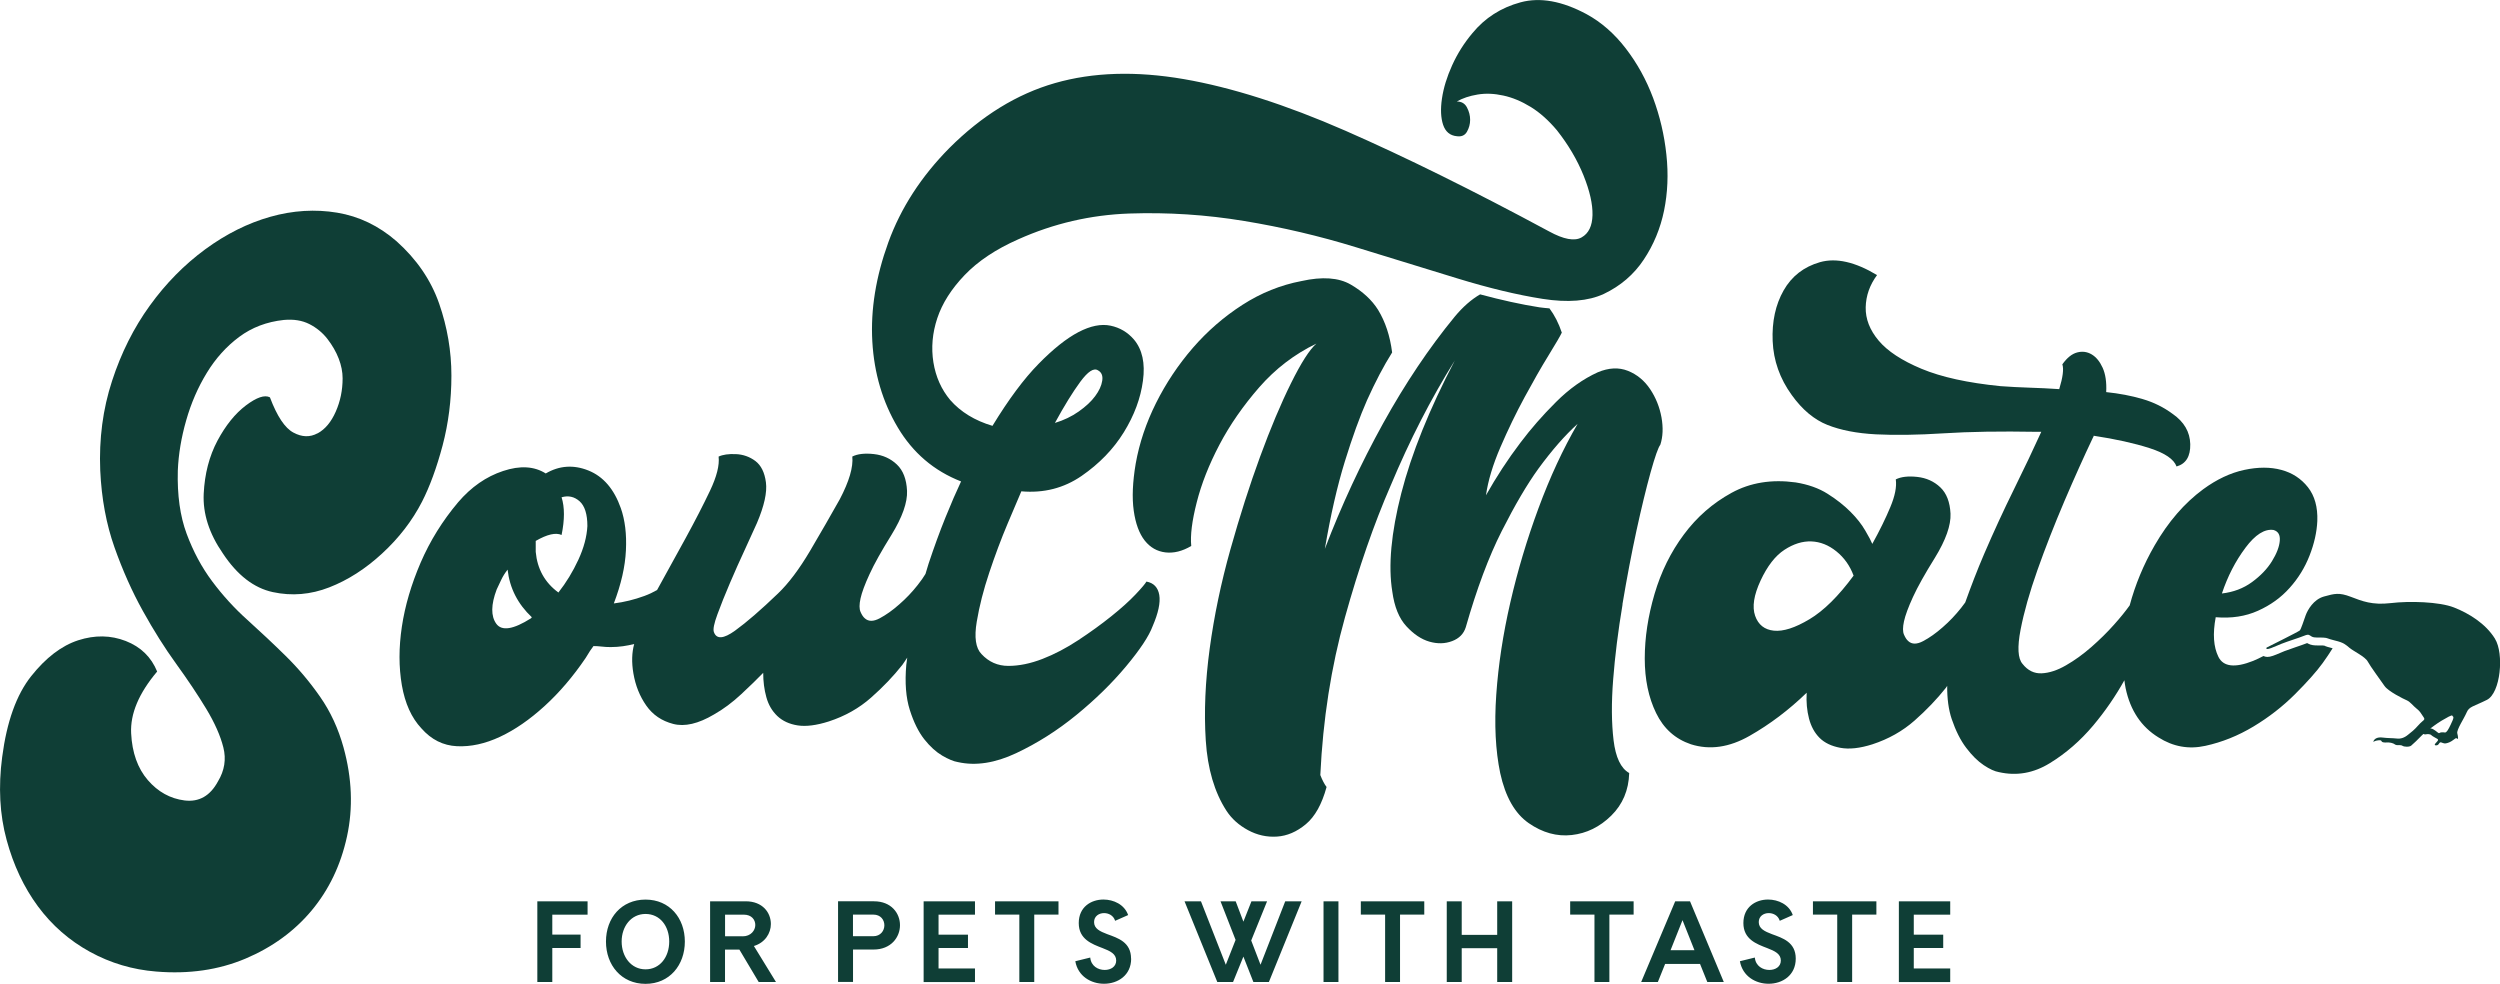 <?xml version="1.0" encoding="UTF-8"?>
<svg id="_レイヤー_1" data-name="レイヤー_1" xmlns="http://www.w3.org/2000/svg" version="1.1" viewBox="0 0 496.06 195.22">
  <!-- Generator: Adobe Illustrator 29.3.0, SVG Export Plug-In . SVG Version: 2.1.0 Build 146)  -->
  <defs>
    <style>
      .st0 {
        fill: #0f3e36;
      }
    </style>
  </defs>
  <path class="st0" d="M379.74,192.16v-4.06h5.84v-2.64h-5.84v-3.97h7.23v-2.64h-10.19v16.01h10.19v-2.69h-7.23ZM364.55,181.48v13.37h2.96v-13.37h4.81v-2.64h-12.59v2.64h4.81ZM356.32,190.22c0-3.29-2.62-4.09-4.72-4.86-1.46-.55-2.62-1.1-2.62-2.4,0-1.16.96-1.78,1.98-1.78.85,0,1.85.43,2.19,1.53l2.58-1.14c-.73-2.1-2.9-3.08-4.9-3.08-2.44,0-4.9,1.46-4.9,4.67s2.6,4.15,4.74,4.97c1.49.57,2.69,1.14,2.69,2.46,0,1.23-1.07,1.87-2.28,1.87-1.3,0-2.72-.75-2.88-2.46l-2.96.73c.53,2.99,3.12,4.47,5.7,4.47,2.72,0,5.38-1.66,5.38-4.99M331.48,188.54l2.37-5.96,2.37,5.96h-4.74ZM338.75,194.85h3.29l-6.7-16.01h-2.94l-6.75,16.01h3.31l1.44-3.58h6.93l1.44,3.58ZM316.38,181.48v13.37h2.96v-13.37h4.81v-2.64h-12.59v2.64h4.81ZM297.08,185.5v-6.66h2.97v16.01h-2.97v-6.7h-7.04v6.7h-2.97v-16.01h2.97v6.66h7.04ZM274.84,181.48v13.37h2.96v-13.37h4.81v-2.64h-12.59v2.64h4.81ZM265.58,178.84h-2.96v16.01h2.96v-16.01ZM255.02,178.84l-4.9,12.59-1.85-4.81,3.15-7.78h-3.1l-1.6,4.04-1.53-4.04h-3.01l2.99,7.66-1.94,4.93-4.93-12.59h-3.26l6.5,16.01h3.13l2.05-5.04,1.98,5.04h3.08l6.5-16.01h-3.26ZM224.43,190.22c0-3.29-2.62-4.09-4.72-4.86-1.46-.55-2.62-1.1-2.62-2.4,0-1.16.96-1.78,1.99-1.78.84,0,1.85.43,2.19,1.53l2.58-1.14c-.73-2.1-2.89-3.08-4.9-3.08-2.44,0-4.9,1.46-4.9,4.67s2.6,4.15,4.74,4.97c1.48.57,2.69,1.14,2.69,2.46,0,1.23-1.07,1.87-2.28,1.87-1.3,0-2.71-.75-2.87-2.46l-2.96.73c.52,2.99,3.12,4.47,5.7,4.47,2.72,0,5.38-1.66,5.38-4.99M202.26,181.48v13.37h2.96v-13.37h4.81v-2.64h-12.59v2.64h4.81ZM186.23,192.16v-4.06h5.84v-2.64h-5.84v-3.97h7.23v-2.64h-10.19v16.01h10.19v-2.69h-7.23ZM173.27,185.77c1.46,0,2.21-1.1,2.21-2.17s-.73-2.12-2.19-2.12h-4.04v4.28h4.01ZM173.43,178.84c3.42,0,5.15,2.37,5.15,4.74s-1.76,4.83-5.24,4.83h-4.08v6.43h-2.97v-16.01h7.14ZM147.36,185.78h-3.49v-4.29h3.72c1.55,0,2.28,1.01,2.28,2.06s-.87,2.24-2.51,2.24M153.97,194.85l-4.38-7.14c2.21-.66,3.37-2.53,3.37-4.36,0-2.26-1.64-4.51-4.99-4.51h-7.07v16.01h2.96v-6.43h2.85l3.83,6.43h3.42ZM128.09,192.34c2.85,0,4.7-2.44,4.7-5.52s-1.85-5.47-4.7-5.47-4.74,2.46-4.74,5.47,1.87,5.52,4.74,5.52M128.09,178.5c4.77,0,7.8,3.67,7.8,8.33s-3.03,8.39-7.8,8.39-7.85-3.7-7.85-8.39,3.06-8.33,7.85-8.33M109.59,188.1v6.75h-2.97v-16.01h9.97v2.65h-7v3.96h5.61v2.65h-5.61Z"/>
  <path class="st0" d="M321.93,119.92c.88-5.24,1.81-10.14,2.79-14.66.99-4.53,1.92-8.36,2.79-11.51.88-3.15,1.53-4.99,1.94-5.51.51-1.57.59-3.37.23-5.41-.37-2.03-1.11-3.9-2.25-5.61-1.14-1.7-2.61-2.92-4.42-3.64-1.81-.72-3.8-.62-5.97.29-2.9,1.32-5.67,3.28-8.3,5.91-2.64,2.62-4.99,5.32-7.06,8.07-2.49,3.28-4.76,6.76-6.83,10.43.41-2.88,1.37-6.07,2.87-9.55,1.5-3.47,3.1-6.79,4.81-9.94,1.7-3.14,3.28-5.91,4.73-8.26,1.45-2.36,2.33-3.87,2.64-4.53-.62-1.86-1.44-3.46-2.45-4.81-.66-.07-1.29-.1-1.99-.21-3.6-.56-7.56-1.44-11.77-2.57-1.71.99-3.4,2.45-5.05,4.44-5.07,6.17-9.8,13.22-14.2,21.16-4.39,7.94-8.25,16.24-11.56,24.9,1.14-6.69,2.46-12.46,3.96-17.32,1.5-4.85,2.97-8.92,4.42-12.2,1.66-3.67,3.31-6.82,4.97-9.45-.41-3.28-1.35-6.1-2.79-8.46-1.24-1.97-3.05-3.64-5.43-5.02-2.38-1.38-5.64-1.61-9.77-.69-4.14.79-8.04,2.36-11.71,4.72-3.67,2.36-6.96,5.22-9.86,8.56-2.89,3.35-5.32,6.99-7.29,10.93-1.96,3.93-3.31,7.94-4.03,12.01-.62,3.67-.75,6.79-.39,9.35.36,2.56,1.09,4.53,2.17,5.91,1.09,1.38,2.46,2.16,4.12,2.36,1.65.19,3.36-.23,5.12-1.28-.21-2.1.15-4.99,1.09-8.66.93-3.67,2.43-7.48,4.5-11.42,2.07-3.94,4.71-7.74,7.91-11.41,3.21-3.67,6.98-6.56,11.33-8.66-1.35,1.18-3.03,3.81-5.04,7.87-2.02,4.07-4.06,8.93-6.13,14.57-2.07,5.64-4.03,11.78-5.89,18.4-1.86,6.63-3.23,13.19-4.11,19.68-.88,6.49-1.14,12.57-.78,18.21.36,5.64,1.73,10.3,4.11,13.97,1.03,1.58,2.46,2.86,4.27,3.84,1.81.98,3.72,1.41,5.74,1.28,2.02-.13,3.93-.95,5.74-2.46,1.81-1.51,3.18-3.97,4.11-7.38-.21-.27-.41-.59-.62-.99-.21-.39-.41-.85-.62-1.38.52-11.02,2.15-21.46,4.89-31.29,2.74-9.85,5.76-18.57,9.08-26.18,3.73-8.92,7.97-17.19,12.72-24.8-5.07,9.71-8.61,18.5-10.63,26.37-2.01,7.87-2.61,14.37-1.78,19.49.41,3.02,1.34,5.31,2.79,6.88,1.45,1.57,2.97,2.6,4.58,3.06,1.6.46,3.1.42,4.5-.11,1.39-.52,2.3-1.44,2.71-2.75,2.17-7.61,4.55-13.97,7.14-19.09,2.59-5.12,5.01-9.25,7.29-12.4,2.69-3.67,5.27-6.62,7.76-8.86-2.9,4.99-5.48,10.56-7.76,16.73-2.28,6.17-4.14,12.4-5.59,18.7-1.45,6.3-2.38,12.4-2.79,18.3-.41,5.91-.15,11.09.78,15.55,1.03,4.72,2.92,8.04,5.66,9.94,2.74,1.9,5.59,2.69,8.54,2.36,2.95-.33,5.56-1.61,7.83-3.84,2.27-2.23,3.47-5.06,3.57-8.46-1.65-.92-2.69-3.09-3.1-6.49-.41-3.41-.45-7.45-.08-12.11.36-4.66.98-9.61,1.86-14.86"/>
  <path class="st0" d="M63,85.98c-1.49.81-3.08.77-4.77-.14-1.69-.89-3.25-3.23-4.67-7-1.04-.54-2.63,0-4.77,1.61-2.14,1.62-4.02,3.96-5.65,7.01-1.62,3.06-2.53,6.56-2.72,10.5s1.07,7.9,3.8,11.85c2.85,4.31,6.16,6.87,9.92,7.68,3.76.81,7.5.5,11.19-.94,3.7-1.44,7.2-3.68,10.51-6.74,3.31-3.05,5.94-6.46,7.89-10.24,1.56-3.05,2.92-6.78,4.09-11.17,1.16-4.4,1.75-9.02,1.75-13.87s-.81-9.61-2.43-14.28c-1.63-4.67-4.45-8.8-8.47-12.39-3.51-3.05-7.43-4.94-11.77-5.66-4.35-.72-8.77-.45-13.24.81-4.48,1.26-8.79,3.42-12.94,6.46-4.16,3.06-7.82,6.78-11,11.18-3.18,4.4-5.68,9.38-7.49,14.95-1.82,5.57-2.6,11.49-2.34,17.77.26,5.57,1.2,10.64,2.82,15.22,1.62,4.58,3.5,8.8,5.65,12.66,2.14,3.86,4.35,7.37,6.62,10.5,2.27,3.14,4.25,6.1,5.94,8.89,1.68,2.79,2.82,5.35,3.4,7.68.59,2.33.23,4.58-1.07,6.73-1.55,2.88-3.76,4.13-6.62,3.78-2.85-.36-5.29-1.71-7.3-4.04-2.01-2.33-3.12-5.43-3.31-9.29-.19-3.86,1.52-7.94,5.16-12.25-1.17-2.87-3.24-4.89-6.23-6.06-2.99-1.16-6.13-1.21-9.44-.14-3.31,1.08-6.42,3.46-9.34,7.14-2.92,3.68-4.83,9.03-5.74,16.03-.78,5.93-.49,11.41.88,16.43,1.36,5.03,3.44,9.43,6.22,13.2,2.79,3.77,6.23,6.77,10.32,9.02,4.09,2.24,8.47,3.54,13.14,3.91,6.49.54,12.39-.32,17.71-2.56,5.32-2.25,9.7-5.44,13.14-9.56,3.44-4.13,5.78-9.02,7.01-14.68,1.23-5.66,1-11.54-.68-17.64-1.04-3.77-2.6-7.14-4.67-10.1-2.07-2.97-4.35-5.66-6.81-8.08-2.47-2.43-5-4.8-7.59-7.14-2.6-2.33-4.93-4.89-7.01-7.68-2.08-2.78-3.76-5.93-5.06-9.43-1.3-3.5-1.88-7.68-1.75-12.52.13-3.23.68-6.55,1.66-9.97.97-3.41,2.33-6.55,4.09-9.43,1.75-2.87,3.89-5.25,6.43-7.14,2.53-1.88,5.48-3,8.85-3.36,1.95-.18,3.63.09,5.06.81,1.42.72,2.63,1.71,3.6,2.96.97,1.26,1.72,2.56,2.24,3.91.52,1.35.77,2.65.77,3.91,0,2.34-.45,4.54-1.36,6.6-.91,2.07-2.11,3.5-3.6,4.31"/>
  <path class="st0" d="M114.76,111.07c-1.09,2.36-2.41,4.53-3.96,6.5-2.69-1.97-4.19-4.66-4.5-8.07v-2.17c2.28-1.31,3.98-1.7,5.13-1.18.62-3.01.62-5.51,0-7.48,1.34-.39,2.53-.13,3.57.79,1.03.92,1.55,2.56,1.55,4.92-.11,2.1-.7,4.33-1.79,6.69M105.37,122.68c-3.52,2.23-5.81,2.59-6.9,1.08-1.08-1.5-1.06-3.77.08-6.79.31-.65.62-1.31.93-1.97.31-.65.72-1.31,1.24-1.97.41,3.67,2.02,6.82,4.81,9.45l-.16.19ZM214.37,75.74c1.5-2.03,2.66-2.79,3.49-2.26.72.39,1,1.08.85,2.06-.15.99-.62,2.01-1.4,3.06-.77,1.05-1.86,2.06-3.26,3.05-1.4.99-2.98,1.74-4.73,2.27,1.86-3.41,3.54-6.13,5.04-8.17M227.48,115.4c-.21.39-.93,1.25-2.17,2.56-1.24,1.31-2.84,2.75-4.81,4.33s-4.14,3.15-6.52,4.72c-2.38,1.57-4.76,2.82-7.14,3.74-2.38.92-4.63,1.38-6.75,1.38s-3.9-.79-5.35-2.36c-1.14-1.18-1.45-3.32-.93-6.4.51-3.08,1.34-6.33,2.48-9.74,1.14-3.41,2.35-6.66,3.65-9.74,1.29-3.08,2.2-5.22,2.72-6.4,4.45.39,8.43-.63,11.95-3.05,3.52-2.43,6.31-5.31,8.38-8.66,2.07-3.35,3.34-6.76,3.8-10.24.47-3.47-.13-6.2-1.79-8.17-1.24-1.44-2.79-2.36-4.65-2.75-1.86-.39-3.98.04-6.36,1.28-2.38,1.25-5.02,3.35-7.91,6.3-2.9,2.95-5.95,7.05-9.15,12.3-3.52-1.05-6.31-2.76-8.38-5.12-1.76-2.1-2.87-4.6-3.34-7.48-.46-2.88-.21-5.81.77-8.76.98-2.95,2.79-5.8,5.43-8.56,2.64-2.76,6.18-5.12,10.63-7.09,7.03-3.15,14.37-4.85,22.03-5.12,7.66-.26,15.26.23,22.81,1.48,7.54,1.24,14.94,2.98,22.18,5.21,7.24,2.23,13.97,4.3,20.17,6.2,6.2,1.9,11.81,3.25,16.83,4.04,5.01.79,9.08.46,12.18-.98,3.31-1.58,5.95-3.84,7.91-6.79,1.97-2.95,3.31-6.2,4.04-9.74.72-3.54.88-7.25.46-11.12-.41-3.87-1.29-7.61-2.63-11.22-1.35-3.61-3.16-6.89-5.43-9.84-2.27-2.95-4.86-5.21-7.76-6.79-4.87-2.62-9.23-3.41-13.11-2.36-3.88,1.05-7.06,3.09-9.54,6.1-1.66,1.97-3,4.1-4.04,6.4-1.04,2.29-1.71,4.49-2.02,6.59-.31,2.1-.23,3.84.23,5.22.47,1.38,1.37,2.13,2.72,2.26.93.13,1.6-.17,2.01-.89.41-.72.63-1.51.63-2.36s-.21-1.67-.63-2.46c-.41-.79-1.08-1.18-2.01-1.18,1.14-.66,2.51-1.11,4.11-1.38,1.6-.27,3.31-.2,5.12.2,1.81.39,3.62,1.15,5.43,2.26,1.81,1.11,3.54,2.66,5.2,4.63,2.27,2.88,4.03,5.87,5.28,8.96,1.24,3.08,1.83,5.71,1.78,7.87-.05,2.16-.77,3.65-2.17,4.43-1.4.79-3.55.39-6.44-1.19-15.1-8.13-28.58-14.79-40.42-19.98-11.85-5.18-22.53-8.59-32.04-10.24-9.52-1.64-18.05-1.38-25.6.79-7.55,2.17-14.53,6.47-20.95,12.89-5.58,5.65-9.62,11.88-12.1,18.7-2.48,6.83-3.54,13.38-3.18,19.69.36,6.3,2.04,11.98,5.04,17.03,3,5.05,7.19,8.63,12.57,10.73-.93,1.97-1.97,4.36-3.11,7.18-1.14,2.82-2.25,5.88-3.34,9.15-.22.66-.4,1.35-.61,2.02-.37.63-.88,1.36-1.56,2.22-1.08,1.37-2.3,2.66-3.65,3.83-1.34,1.19-2.64,2.1-3.88,2.76-1.24.66-2.22.66-2.95,0-.31-.26-.6-.69-.85-1.28-.26-.59-.26-1.48,0-2.66.26-1.18.85-2.79,1.79-4.82.93-2.04,2.38-4.62,4.34-7.78,2.17-3.54,3.2-6.46,3.1-8.76-.11-2.29-.77-4.04-2.02-5.22-1.24-1.18-2.77-1.87-4.57-2.07-1.81-.2-3.24-.03-4.27.49.21,2.1-.62,4.92-2.48,8.47-1.76,3.14-3.73,6.56-5.89,10.23-2.17,3.67-4.3,6.49-6.36,8.46-3.41,3.28-6.26,5.74-8.54,7.39-2.28,1.64-3.67,1.74-4.19.29-.21-.53.02-1.7.7-3.54.67-1.84,1.5-3.9,2.48-6.2.98-2.29,1.99-4.56,3.03-6.79,1.03-2.23,1.81-3.93,2.33-5.12,1.45-3.41,2.04-6.1,1.78-8.07-.26-1.97-.96-3.37-2.09-4.23-1.14-.85-2.44-1.31-3.89-1.37-1.44-.06-2.58.1-3.41.49.2,1.71-.37,3.97-1.71,6.79-1.34,2.82-2.95,5.94-4.81,9.35-1.84,3.38-3.74,6.83-5.69,10.34-.77.44-1.6.84-2.53,1.18-1.97.72-3.98,1.22-6.05,1.48,1.45-3.81,2.25-7.31,2.4-10.53.16-3.22-.18-6-1.01-8.37-1.34-3.8-3.49-6.3-6.44-7.48-2.95-1.18-5.77-.98-8.46.59-2.28-1.44-5.1-1.61-8.46-.49-3.36,1.11-6.34,3.18-8.92,6.2-3.1,3.67-5.58,7.67-7.45,12-1.86,4.33-3.1,8.56-3.72,12.7-.62,4.13-.62,8,0,11.61.63,3.61,1.91,6.46,3.88,8.56,1.96,2.23,4.31,3.41,7.06,3.54,2.74.13,5.59-.49,8.54-1.87,2.95-1.38,5.89-3.41,8.84-6.1,2.95-2.69,5.66-5.87,8.15-9.54.62-1.05,1.14-1.84,1.55-2.36.51,0,1.06.03,1.63.1.57.07,1.17.1,1.79.1,1.7,0,3.22-.25,4.66-.61-.47,1.71-.53,3.64-.16,5.82.41,2.43,1.27,4.56,2.56,6.4,1.29,1.84,3.07,3.05,5.35,3.64,2.28.59,4.96-.03,8.07-1.87,1.86-1.05,3.67-2.4,5.43-4.04,1.76-1.64,3.21-3.05,4.35-4.23,0,1.7.2,3.31.62,4.82.41,1.51,1.14,2.75,2.17,3.74,1.03.98,2.38,1.61,4.04,1.87,1.65.26,3.73,0,6.2-.79,3.21-1.05,6-2.62,8.38-4.73,2.38-2.1,4.44-4.26,6.2-6.49.34-.45.64-.97.97-1.44-.06.47-.14.97-.19,1.44-.31,3.54-.07,6.53.7,8.95.77,2.43,1.73,4.36,2.87,5.81,1.14,1.44,2.33,2.52,3.57,3.25,1.24.72,2.27,1.15,3.1,1.28,3.52.79,7.37.2,11.56-1.77,4.19-1.97,8.17-4.49,11.95-7.58,3.77-3.08,7.06-6.3,9.85-9.64,2.79-3.34,4.55-6,5.28-7.97,1.13-2.62,1.57-4.69,1.32-6.2-.26-1.5-1.11-2.4-2.56-2.66"/>
  <path class="st0" d="M359.04,122.87c-2.85,1.71-5.2,2.46-7.06,2.27-1.86-.19-3.1-1.18-3.72-2.95-.62-1.78-.26-4.1,1.08-6.99,1.34-2.88,2.92-4.92,4.73-6.1,1.81-1.18,3.59-1.74,5.35-1.67,1.76.07,3.41.72,4.96,1.97,1.55,1.25,2.69,2.85,3.42,4.82-3,4.07-5.92,6.96-8.77,8.66M445.54,108.7c1.96-2.62,3.82-3.8,5.58-3.54.93.27,1.35.98,1.24,2.17-.1,1.18-.62,2.53-1.55,4.03-.93,1.51-2.25,2.89-3.96,4.14-1.7,1.25-3.7,2-5.97,2.26,1.14-3.41,2.69-6.43,4.66-9.05M461.38,128.17q-.17-.07-.46-.09c-.17-.01-.33-.01-.48-.01h-.64c-.59,0-1.22-.04-1.83-.37-.07-.03-.13-.07-.18-.1,0,0-.01,0-.02.01-.54.22-1.38.5-2.25.8-.8.28-1.63.56-2.23.79-.24.09-.51.21-.79.33-1.19.51-1.95.82-2.61.82-.28,0-.54-.08-.77-.18-.69.35-1.37.7-2.03.96-3.62,1.44-5.92,1.18-6.9-.79-.98-1.97-1.16-4.59-.54-7.87,3.1.26,5.9-.16,8.38-1.28,2.48-1.11,4.58-2.62,6.28-4.53,1.71-1.9,3.03-4.04,3.95-6.4.93-2.36,1.45-4.66,1.55-6.88.1-2.76-.52-4.99-1.86-6.7-1.35-1.71-3.1-2.86-5.27-3.44-2.17-.59-4.63-.59-7.37,0-2.74.59-5.46,1.87-8.15,3.84-3.73,2.75-6.93,6.46-9.62,11.12-2.24,3.88-3.87,7.86-4.96,11.92-.84,1.17-1.86,2.44-3.11,3.83-1.34,1.51-2.84,2.98-4.49,4.43-1.66,1.45-3.33,2.66-5.05,3.64-1.71.99-3.31,1.51-4.81,1.58-1.5.07-2.77-.56-3.8-1.87-.93-1.05-1.06-3.31-.39-6.79.67-3.48,1.79-7.42,3.34-11.81,1.55-4.39,3.34-8.95,5.35-13.68,2.02-4.72,3.91-8.92,5.66-12.6.1-.13.15-.26.15-.39,4.35.66,8.04,1.48,11.1,2.46,3.05.98,4.83,2.2,5.35,3.64,1.86-.53,2.77-2,2.72-4.43-.06-2.42-1.22-4.43-3.49-6-1.76-1.31-3.75-2.3-5.97-2.95-2.23-.66-4.63-1.11-7.22-1.38.1-1.97-.14-3.57-.7-4.82-.57-1.25-1.29-2.13-2.18-2.66-.88-.52-1.84-.66-2.87-.39-1.04.27-2.02,1.05-2.95,2.36.31.92.1,2.56-.62,4.92-1.97-.13-3.93-.23-5.9-.29-1.97-.07-3.88-.16-5.74-.3-6.52-.65-11.74-1.8-15.67-3.44-3.93-1.64-6.77-3.51-8.53-5.61-1.76-2.1-2.61-4.3-2.56-6.6.05-2.29.8-4.43,2.25-6.39-4.35-2.62-8.12-3.47-11.33-2.56-3.2.92-5.61,2.79-7.21,5.61-1.6,2.82-2.33,6.17-2.17,10.04.16,3.87,1.42,7.45,3.8,10.73,2.07,2.88,4.42,4.86,7.06,5.91,2.64,1.05,5.84,1.67,9.62,1.87,3.77.19,8.25.13,13.42-.2,5.17-.33,11.33-.43,18.47-.3h.93c-1.55,3.41-3.36,7.22-5.43,11.42-2.07,4.2-4.03,8.46-5.9,12.8-1.4,3.26-2.62,6.46-3.76,9.64-.24.34-.51.7-.82,1.09-1.09,1.37-2.3,2.66-3.65,3.83-1.34,1.18-2.64,2.1-3.88,2.75-1.24.66-2.23.66-2.95,0-.31-.26-.59-.68-.85-1.28-.26-.59-.26-1.47,0-2.65.26-1.19.85-2.79,1.78-4.82.93-2.03,2.38-4.62,4.35-7.78,2.17-3.54,3.2-6.46,3.1-8.76-.11-2.29-.78-4.04-2.02-5.22-1.24-1.18-2.77-1.87-4.57-2.07-1.81-.2-3.23-.03-4.27.49.21,1.45-.15,3.28-1.09,5.52-.93,2.23-2.12,4.66-3.57,7.28-.21-.53-.67-1.41-1.4-2.65-.72-1.25-1.7-2.49-2.95-3.74-1.24-1.24-2.74-2.43-4.5-3.54-1.76-1.12-3.88-1.87-6.36-2.27-4.76-.65-9,.03-12.72,2.07-3.72,2.04-6.88,4.79-9.46,8.27-2.59,3.47-4.53,7.41-5.82,11.8-1.29,4.4-1.94,8.66-1.94,12.8s.75,7.74,2.25,10.82c1.5,3.09,3.8,5.15,6.91,6.2,3.73,1.18,7.6.63,11.64-1.67,4.04-2.3,7.81-5.15,11.33-8.56-.11,1.84.05,3.54.46,5.12.41,1.57,1.11,2.85,2.1,3.84.98.98,2.35,1.64,4.11,1.97,1.76.33,3.88.1,6.36-.69,3.21-1.05,6-2.62,8.38-4.72,2.38-2.1,4.44-4.26,6.21-6.49.09-.12.17-.27.26-.39-.02,2.52.27,4.72.9,6.59.78,2.29,1.73,4.2,2.87,5.7,1.14,1.51,2.3,2.66,3.49,3.45,1.18.79,2.19,1.24,3.02,1.38,3.51.79,6.87.2,10.08-1.78,3.21-1.96,6.07-4.46,8.61-7.47,2.39-2.85,4.44-5.84,6.19-8.98.08.53.13,1.07.25,1.6.93,4.4,3.11,7.65,6.52,9.74,2.89,1.84,6,2.4,9.3,1.67,3.31-.72,6.49-2,9.55-3.84,3.05-1.83,5.79-3.97,8.22-6.39,2.43-2.43,4.27-4.49,5.51-6.2.74-1.02,1.38-1.99,1.97-2.93-.85-.2-1.23-.35-1.49-.44"/>
  <path class="st0" d="M486.6,143.07c-.45,1.03-.9,1.94-1.2,2.17-.28.23-.26.03-.87.07-.61.03-.45.35-.87,0-.42-.36-1.23-.94-1.49-.71,0,0,1.39-1.07,2.33-1.62.94-.55,2.04-1.2,2.1-.97.06.23.45.03,0,1.07M495.04,126.7c-1.84-2.96-5.14-5-8.1-6.16-2.96-1.16-8.88-1.31-12.56-.87-3.69.43-5.68-.39-7.95-1.26-2.28-.87-3.2-.63-5.29-.05-2.09.58-3.25,2.67-3.64,3.73-.39,1.07-.92,2.77-1.17,3.01-.24.24-6.59,3.4-6.59,3.4-.36.79,1.75-.28,2.97-.76,1.23-.49,3.43-1.16,4.46-1.58,1.03-.42,1-.13,1.55.16.55.29,1.33.13,2.3.2.97.06.55.16,2.3.58,1.75.42,2.07.78,2.88,1.45.81.68,3.11,1.75,3.62,2.72.52.97,2.59,3.78,3.33,4.85.74,1.07,3.75,2.56,4.43,2.85.68.29,1.16,1.03,1.91,1.62.75.58.88.97,1.36,1.65.49.68.03.52-.97,1.65-1.01,1.13-1.26,1.23-2.04,1.88-.77.65-1.52.87-2.29.77-.77-.09-1.81-.06-2.78-.19-.97-.13-1.55.19-1.78.64-.22.46,0,0,.91-.09.9-.1.42.26.97.39.55.13.84-.07,1.58.1.74.16.73.44,1.15.46.41.02.87-.05,1.14.15.27.19,1.31.27,1.7-.05.39-.32,1.45-1.33,2.04-1.96.58-.63.41-.19.78-.27.37-.07.92-.1,1.17.15.24.24.85.53,1.21.75.36.22-.14.58-.44.95-.3.36.27.41.51.25.27-.17.26-.42.49-.51.22-.1.61.29,1.13.19.52-.1.97-.29,1.55-.74.58-.45.51-.29.71-.16.19.13.19-.36,0-1.07-.2-.71,1.32-2.91,1.84-4.14.52-1.23,1.31-1.16,4.03-2.52,2.72-1.36,3.44-9.17,1.6-12.13"/>
</svg>